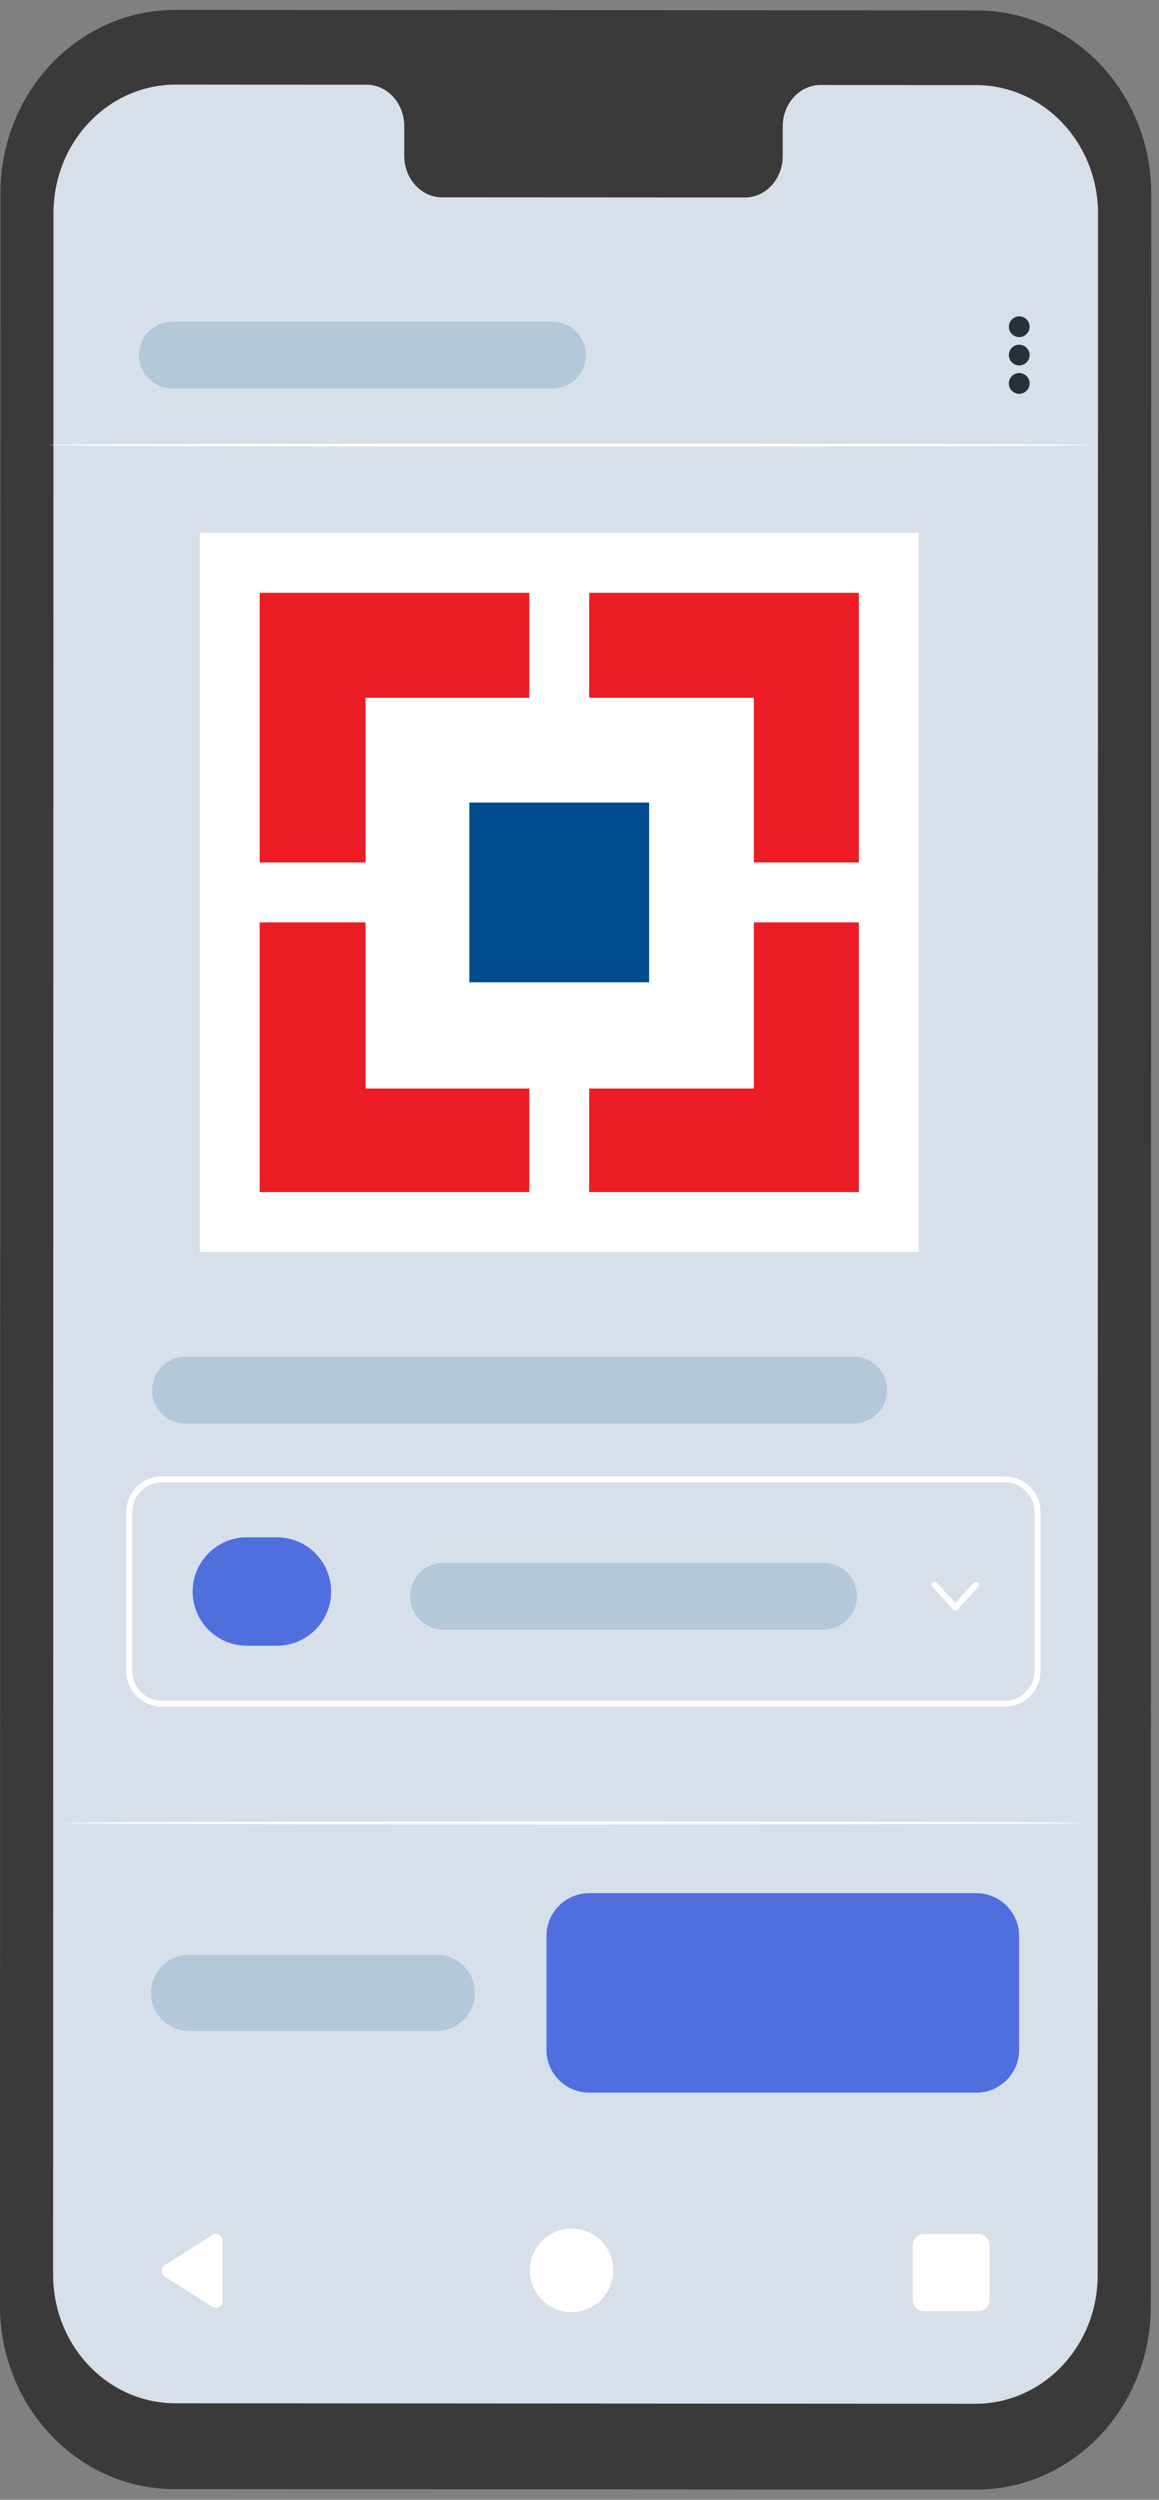 <svg width="83" height="179" viewBox="0 0 83 179" fill="none" xmlns="http://www.w3.org/2000/svg">
<rect x="0" y="0" width="83" height="179" fill="#808080" stroke="none"/>
<path d="M69.903 178.269L12.498 178.234C5.592 178.234 0 172.348 0 165.089L0.03 13.848C0.03 6.588 5.636 0.707 12.541 0.711L69.946 0.745C76.851 0.75 82.444 6.632 82.444 13.891L82.413 165.132C82.413 172.391 76.808 178.273 69.903 178.269V178.269Z" fill="#3A3A3A"/>
<path d="M69.885 6.096L58.756 6.087C57.262 6.087 56.053 7.418 56.053 9.054V11.175C56.053 12.816 54.844 14.141 53.35 14.141L31.654 14.129C30.16 14.129 28.95 12.798 28.95 11.157V9.037C28.95 7.396 27.741 6.066 26.247 6.066H22.334L12.592 6.057C7.755 6.057 3.83 10.173 3.83 15.26L3.804 162.882C3.804 167.965 7.721 172.085 12.557 172.089L69.846 172.124C74.683 172.124 78.608 168.008 78.608 162.921L78.634 15.299C78.634 10.216 74.717 6.096 69.881 6.092L69.885 6.096Z" fill="#D7DFEA"/>
<path d="M65.797 38.157H14.304V89.65H65.797V38.157Z" fill="white"/>
<path d="M53.987 77.945H42.196V85.359H61.506V66.049H53.987V77.945Z" fill="#EC1C24"/>
<path d="M26.181 49.967H37.905V42.448H18.596V61.758H26.181V49.967Z" fill="#EC1C24"/>
<path d="M26.181 77.945V66.049H18.596V85.359H37.905V77.945H26.181Z" fill="#EC1C24"/>
<path d="M42.196 42.448V49.967H53.987V61.758H61.506V42.448H42.196Z" fill="#EC1C24"/>
<path d="M46.487 57.467H33.614V70.34H46.487V57.467Z" fill="#004B8D"/>
<path d="M15.935 160.446V164.778C15.935 165.154 15.521 165.382 15.205 165.179L11.798 163.012C11.505 162.826 11.505 162.394 11.798 162.208L15.205 160.04C15.521 159.837 15.935 160.066 15.935 160.442V160.446Z" fill="white"/>
<path d="M43.918 162.571C43.918 164.225 42.58 165.564 40.934 165.564C39.289 165.564 37.95 164.225 37.95 162.571C37.95 160.917 39.289 159.578 40.934 159.578C42.58 159.578 43.918 160.917 43.918 162.571Z" fill="white"/>
<path d="M66.167 159.967H70.062C70.507 159.967 70.87 160.33 70.87 160.775V164.683C70.87 165.128 70.507 165.49 70.062 165.49H66.167C65.722 165.49 65.359 165.128 65.359 164.683V160.775C65.359 160.33 65.722 159.967 66.167 159.967Z" fill="white"/>
<path d="M73.733 23.396C73.733 23.806 73.401 24.139 72.99 24.139C72.58 24.139 72.248 23.806 72.248 23.396C72.248 22.986 72.58 22.653 72.99 22.653C73.401 22.653 73.733 22.986 73.733 23.396Z" fill="#263238"/>
<path d="M72.99 26.168C73.401 26.168 73.733 25.836 73.733 25.425C73.733 25.015 73.401 24.683 72.99 24.683C72.58 24.683 72.248 25.015 72.248 25.425C72.248 25.836 72.58 26.168 72.99 26.168Z" fill="#263238"/>
<path d="M72.99 28.198C73.401 28.198 73.733 27.866 73.733 27.455C73.733 27.045 73.401 26.712 72.99 26.712C72.58 26.712 72.248 27.045 72.248 27.455C72.248 27.866 72.58 28.198 72.99 28.198Z" fill="#263238"/>
<path d="M78.129 31.873C78.129 31.933 61.43 31.981 40.835 31.981C20.24 31.981 3.537 31.933 3.537 31.873C3.537 31.812 20.232 31.765 40.835 31.765C61.438 31.765 78.129 31.812 78.129 31.873Z" fill="white"/>
<path d="M71.966 122.207H11.59C10.186 122.207 9.042 121.062 9.042 119.659V108.267C9.042 106.863 10.186 105.719 11.59 105.719H71.966C73.37 105.719 74.514 106.863 74.514 108.267V119.659C74.514 121.062 73.37 122.207 71.966 122.207ZM11.59 106.15C10.424 106.15 9.474 107.101 9.474 108.267V119.659C9.474 120.825 10.424 121.775 11.59 121.775H71.966C73.132 121.775 74.082 120.825 74.082 119.659V108.267C74.082 107.101 73.132 106.15 71.966 106.15H11.59V106.15Z" fill="white"/>
<path d="M19.83 110.08H17.679C15.535 110.08 13.797 111.818 13.797 113.963C13.797 116.107 15.535 117.845 17.679 117.845H19.83C21.974 117.845 23.712 116.107 23.712 113.963C23.712 111.818 21.974 110.08 19.83 110.08Z" fill="#4F6FDF"/>
<path d="M68.409 115.327C68.348 115.327 68.288 115.301 68.249 115.258L66.772 113.626C66.694 113.535 66.698 113.401 66.789 113.319C66.88 113.241 67.014 113.246 67.096 113.336L68.413 114.792L69.73 113.336C69.812 113.25 69.946 113.241 70.037 113.323C70.123 113.401 70.132 113.539 70.049 113.63L68.573 115.262C68.534 115.306 68.473 115.331 68.413 115.331L68.409 115.327Z" fill="white"/>
<path d="M69.921 135.563H42.196C40.505 135.563 39.134 136.934 39.134 138.625V146.783C39.134 148.474 40.505 149.845 42.196 149.845H69.921C71.612 149.845 72.982 148.474 72.982 146.783V138.625C72.982 136.934 71.612 135.563 69.921 135.563Z" fill="#4F6FDF"/>
<path d="M77.516 130.532C77.516 130.593 61.205 130.645 41.09 130.645C20.974 130.645 4.659 130.593 4.659 130.532C4.659 130.472 20.966 130.42 41.09 130.42C61.214 130.42 77.516 130.472 77.516 130.532V130.532Z" fill="white"/>
<path d="M13.543 145.427H31.279C32.783 145.427 34.003 144.207 34.003 142.702V142.698C34.003 141.193 32.783 139.973 31.279 139.973H13.543C12.038 139.973 10.818 141.193 10.818 142.698V142.702C10.818 144.207 12.038 145.427 13.543 145.427Z" fill="#B4C8D7"/>
<path d="M31.766 116.687H58.976C60.297 116.687 61.369 115.616 61.369 114.295C61.369 112.974 60.297 111.903 58.976 111.903H31.766C30.444 111.903 29.373 112.974 29.373 114.295C29.373 115.616 30.444 116.687 31.766 116.687Z" fill="#B4C8D7"/>
<path d="M12.351 27.818L39.561 27.818C40.883 27.818 41.954 26.747 41.954 25.425C41.954 24.104 40.883 23.033 39.561 23.033L12.351 23.033C11.029 23.033 9.958 24.104 9.958 25.425C9.958 26.747 11.029 27.818 12.351 27.818Z" fill="#B4C8D7"/>
<path d="M13.291 101.936H61.136C62.457 101.936 63.528 100.865 63.528 99.543C63.528 98.222 62.457 97.151 61.136 97.151H13.291C11.97 97.151 10.899 98.222 10.899 99.543C10.899 100.865 11.97 101.936 13.291 101.936Z" fill="#B4C8D7"/>
</svg>
